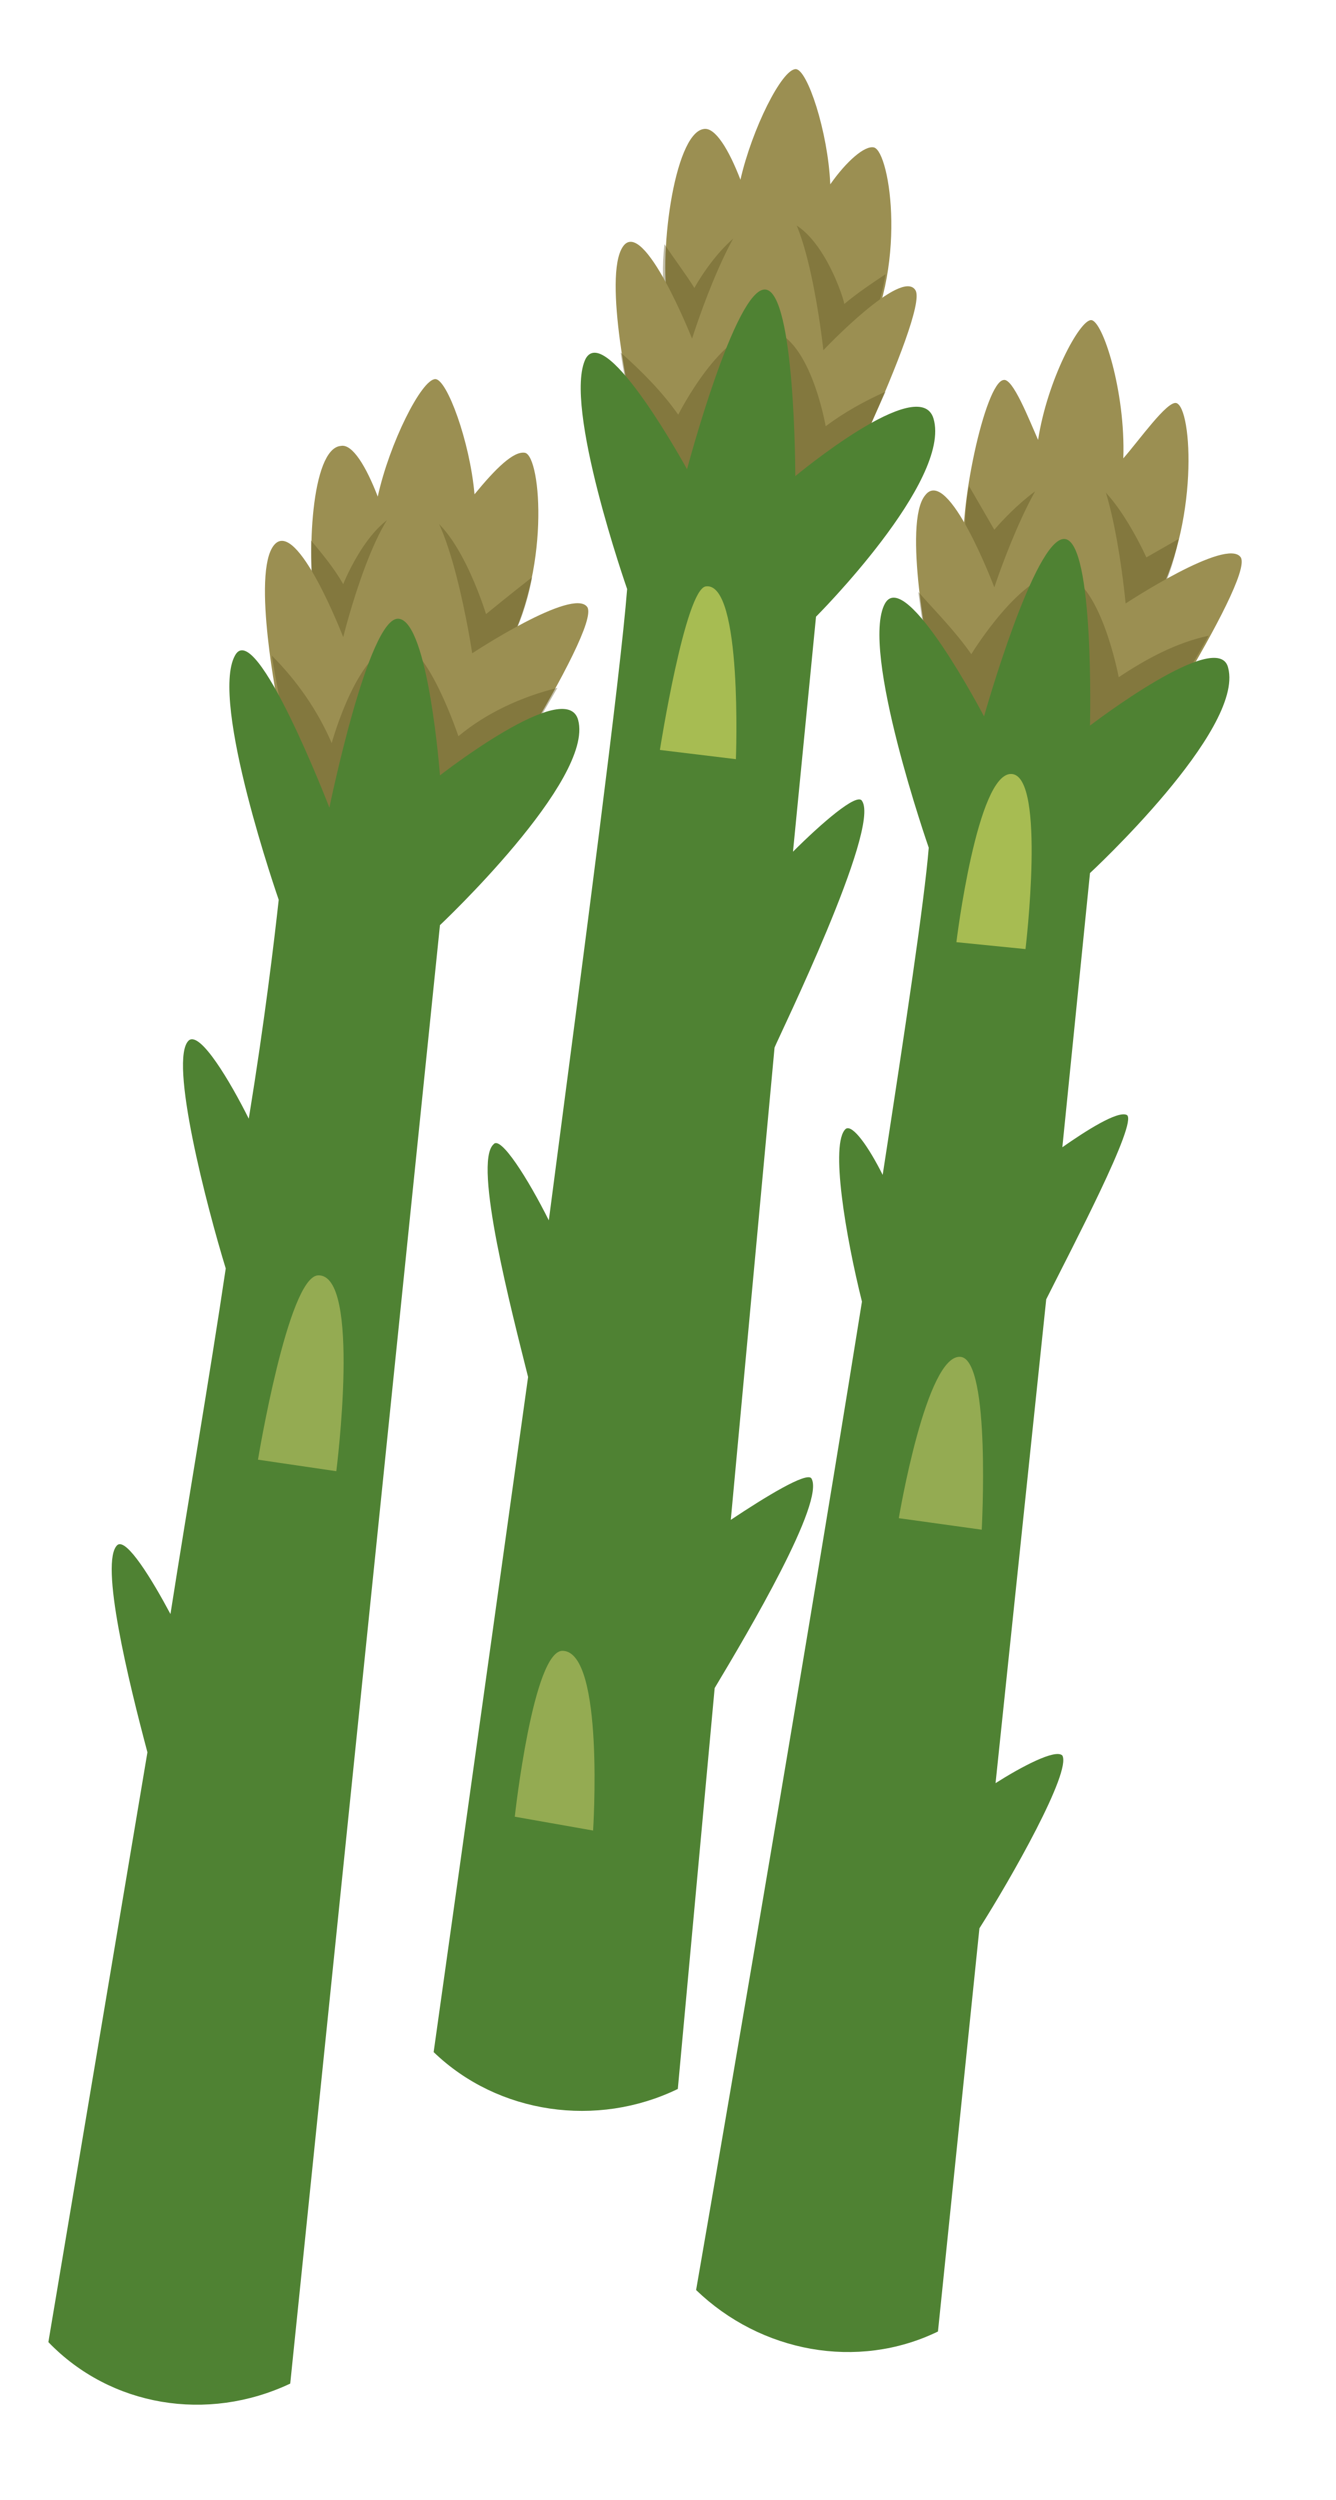 <?xml version="1.0" encoding="utf-8"?>
<!-- Generator: Adobe Illustrator 26.0.0, SVG Export Plug-In . SVG Version: 6.00 Build 0)  -->
<svg version="1.1" id="Layer_1" xmlns="http://www.w3.org/2000/svg" xmlns:xlink="http://www.w3.org/1999/xlink" x="0px" y="0px"
	 viewBox="0 0 58 108.5" style="enable-background:new 0 0 58 108.5;" xml:space="preserve">
<style type="text/css">
	.st0{fill:url(#Path_1690_00000057129321135665791500000010762653220910903469_);}
	.st1{opacity:0.4;fill:#605722;enable-background:new    ;}
	.st2{fill:url(#Path_1692_00000062174813772029487980000008794095839708843184_);}
	.st3{fill:url(#Path_1694_00000001665402054046587610000001770247109919716540_);}
	.st4{fill:#94AB52;}
	.st5{fill:url(#Path_1696_00000062887193059975341660000010994123999693915795_);}
	.st6{fill:url(#Path_1698_00000114771693425674255230000013660026639504224677_);}
	.st7{fill:url(#Path_1700_00000098936118510816090400000018157156234030246052_);}
	.st8{fill:#A7BC52;}
	.st9{fill:url(#Path_1703_00000122710340496661683690000013217748909965631884_);}
	.st10{fill:url(#Path_1705_00000137834888716239580460000000405305260394987941_);}
	.st11{fill:url(#Path_1707_00000075133638322075319500000010201076300603464621_);}
</style>
<g id="Group_285" transform="translate(-1625.803 -66.999)">
	<g id="Group_277" transform="translate(1625.803 73.453)">
		<g id="Group_276">
			
				<linearGradient id="Path_1690_00000026869495915570462600000014009534569369761156_" gradientUnits="userSpaceOnUse" x1="-29.655" y1="206.859" x2="-28.911" y2="207.767" gradientTransform="matrix(4.726 0 0 -7.001 53.419 1655.001)">
				<stop  offset="0" style="stop-color:#9BB152"/>
				<stop  offset="0.331" style="stop-color:#9BAC52"/>
				<stop  offset="0.705" style="stop-color:#9B9E52"/>
				<stop  offset="0.994" style="stop-color:#9B8F52"/>
			</linearGradient>
			<path id="Path_1690" style="fill:url(#Path_1690_00000026869495915570462600000014009534569369761156_);" d="M22.8,13.2
				c-0.5-0.1-1.3,0.7-2.2,1.8c-0.2-2.3-1.2-5-1.7-5c-0.6,0-2,2.8-2.5,5.1c-0.5-1.3-1.1-2.3-1.6-2.2c-1.3,0.1-1.5,4.9-1.1,7
				c1.2,6.7,6.5,5.1,8.2,2C23.9,18.4,23.5,13.4,22.8,13.2z"/>
			<path id="Path_1691" class="st1" d="M21.1,20.2c0,0-1.3-4.3-3.1-4.5c-1.8-0.1-3.1,3.2-3.1,3.2c-0.4-0.7-0.9-1.3-1.4-1.9
				c0,1,0,2,0.2,2.9c1.2,6.7,6.5,5.1,8.2,2c0.6-1,1-2.2,1.2-3.3C22.2,19.3,21.1,20.2,21.1,20.2z"/>
			
				<linearGradient id="Path_1692_00000168077292082195513500000013242711733059204228_" gradientUnits="userSpaceOnUse" x1="-35.012" y1="232.367" x2="-34.199" y2="233.377" gradientTransform="matrix(6.734 0 0 -9.091 185.007 2248.057)">
				<stop  offset="0" style="stop-color:#9BB152"/>
				<stop  offset="0.331" style="stop-color:#9BAC52"/>
				<stop  offset="0.705" style="stop-color:#9B9E52"/>
				<stop  offset="0.994" style="stop-color:#9B8F52"/>
			</linearGradient>
			<path id="Path_1692" style="fill:url(#Path_1692_00000168077292082195513500000013242711733059204228_);" d="M12.1,24.3
				c0,0-1.2-5.9-0.2-7.1s3,4,3,4s1.5-6.1,3.1-6.1c1.5,0.1,2.5,6.8,2.5,6.8s4.4-2.9,5-2c0.6,1-5.7,10.6-5.7,10.6S12.5,41.7,12.1,24.3
				z"/>
			<path id="Path_1693" class="st1" d="M16.4,33c0,0,2-1.6,4.1-3.5c0.9-1.4,2.5-4,3.7-6.1c-1.6,0.4-3.1,1.1-4.3,2.1
				c0,0-1.3-3.9-2.5-4c-1.8-0.1-3,4.3-3,4.3c-0.6-1.4-1.5-2.7-2.6-3.8c0.2,1.2,0.4,2.2,0.4,2.2c0,1.4,0.1,2.6,0.2,3.6
				C13.1,30,14.6,31.7,16.4,33z"/>
			
				<linearGradient id="Path_1694_00000066473973847954761960000005452654489546738603_" gradientUnits="userSpaceOnUse" x1="-33.965" y1="275.684" x2="-30.176" y2="277.42" gradientTransform="matrix(11.091 0 0 -37.15 467.978 10178.457)">
				<stop  offset="0" style="stop-color:#4F8233"/>
				<stop  offset="0.625" style="stop-color:#77954B"/>
				<stop  offset="1" style="stop-color:#94A747"/>
			</linearGradient>
			<path id="Path_1694" style="fill:url(#Path_1694_00000066473973847954761960000005452654489546738603_);" d="M19.1,27.2
				c0,0-0.5-6.7-1.8-6.8c-1.3-0.1-3,8.2-3,8.2s-3.2-8.3-4.1-6.6c-1.1,2,1.9,10.6,1.9,10.6c-0.2,1.8-0.6,5.2-1.3,9.5
				c-0.8-1.6-2.1-3.8-2.6-3.4c-0.9,0.8,0.8,7.3,1.6,9.9c-0.7,4.7-1.6,9.9-2.4,15c-0.8-1.5-1.9-3.3-2.3-3c-0.8,0.7,0.5,6,1.3,9
				C4.1,83.3,2.1,95.2,2.1,95.2C4.8,98,9,98.7,12.6,97l6.5-63.3c0,0,6.7-6.3,6-8.9C24.6,22.9,19.1,27.2,19.1,27.2z"/>
			<path id="Path_1695" class="st4" d="M11.2,56.9c0,0,1.3-7.9,2.6-8c1.9-0.1,0.8,8.5,0.8,8.5L11.2,56.9z"/>
		</g>
	</g>
	<g id="Group_281" transform="translate(1633.829 66.999)">
		<g id="Group_278" transform="translate(3.819)">
			
				<linearGradient id="Path_1696_00000078019456495405074370000005898392644676015792_" gradientUnits="userSpaceOnUse" x1="-38.206" y1="210.166" x2="-37.288" y2="211.593" gradientTransform="matrix(4.708 0 0 -7.186 103.532 1753.83)">
				<stop  offset="0" style="stop-color:#9BB152"/>
				<stop  offset="0.331" style="stop-color:#9BAC52"/>
				<stop  offset="0.705" style="stop-color:#9B9E52"/>
				<stop  offset="0.994" style="stop-color:#9B8F52"/>
			</linearGradient>
			<path id="Path_1696" style="fill:url(#Path_1696_00000078019456495405074370000005898392644676015792_);" d="M26.1,6.4
				C25.7,6.3,24.9,7,24.2,8c-0.1-2.3-1-5-1.5-5c-0.6,0-1.9,2.6-2.4,4.8c-0.5-1.3-1.1-2.3-1.6-2.2c-1.3,0.2-2,5.7-1.5,7.8
				c1.4,6.6,6.4,4.9,8.3,1.9C27.6,11.7,26.8,6.6,26.1,6.4z"/>
			<path id="Path_1697" class="st1" d="M21.9,9.5c-2,0-3.6,3-3.6,3c-0.3-0.5-0.9-1.3-1.3-1.9c-0.1,0.9-0.1,1.9,0.1,2.8
				c1.4,6.6,6.4,4.9,8.3,1.9c0.6-1,1-2.2,1.2-3.4c-0.6,0.4-1.2,0.8-1.8,1.3C24.9,13.3,23.8,9.6,21.9,9.5z"/>
			
				<linearGradient id="Path_1698_00000144303278258850776230000016348575107479096226_" gradientUnits="userSpaceOnUse" x1="-44.039" y1="233.439" x2="-43.282" y2="234.68" gradientTransform="matrix(6.298 0 0 -9.077 226.295 2303.009)">
				<stop  offset="0" style="stop-color:#9BB152"/>
				<stop  offset="0.331" style="stop-color:#9BAC52"/>
				<stop  offset="0.705" style="stop-color:#9B9E52"/>
				<stop  offset="0.994" style="stop-color:#9B8F52"/>
			</linearGradient>
			<path id="Path_1698" style="fill:url(#Path_1698_00000144303278258850776230000016348575107479096226_);" d="M15.6,17.8
				c0,0-1.3-5.8-0.4-7.1c0.9-1.3,3,4,3,4s1.9-6.1,3.5-6.1c1.5,0,2.2,6.6,2.2,6.6s3.4-3.6,4-2.6s-4.5,11.3-4.5,11.3
				S16.3,35.3,15.6,17.8z"/>
			<path id="Path_1699" class="st1" d="M24,18.5c0,0-0.7-4.1-2.6-4.2S17.6,18,17.6,18c-0.7-1-1.6-1.9-2.5-2.7
				c0.2,1.4,0.5,2.5,0.5,2.5c0,1.1,0.1,2.1,0.2,3c0.8,3,2.4,6,5.1,5.9c1-0.8,1.8-1.8,2.5-2.9c0,0,1.8-3.7,3.2-6.8
				C25.7,17.4,24.8,17.9,24,18.5z"/>
		</g>
		<g id="Group_280" transform="translate(0 4.566)">
			
				<linearGradient id="Path_1700_00000052096716356708828550000001341539615132353981_" gradientUnits="userSpaceOnUse" x1="-40.58" y1="277.78" x2="-35.723" y2="280.223" gradientTransform="matrix(10.433 0 0 -37.855 508.32 10444.131)">
				<stop  offset="0" style="stop-color:#4F8233"/>
				<stop  offset="0.619" style="stop-color:#77954B"/>
				<stop  offset="1" style="stop-color:#94A747"/>
			</linearGradient>
			<path id="Path_1700" style="fill:url(#Path_1700_00000052096716356708828550000001341539615132353981_);" d="M26.5,16.1
				c0,0,0-8-1.3-8.1c-1.3-0.1-3.4,7.8-3.4,7.8s-3.5-6.4-4.4-4.8c-1,2,1.8,10,1.8,10c-0.3,3.8-1.8,15.2-3.4,27.4
				c-0.9-1.8-2.1-3.7-2.4-3.3c-0.9,0.8,0.8,7.3,1.5,10.1c-2.1,15.1-4.1,29.3-4.1,29.3c2.8,2.7,7.1,3.3,10.6,1.6L23,68.7
				c1.5-2.5,4.8-8.1,4.2-9.1c-0.2-0.3-2,0.8-3.5,1.8l1.9-20.5c0.2-0.5,4.6-9.5,3.8-10.7c-0.2-0.4-1.8,1-3,2.2l1-10.2
				c0,0,5.9-5.9,5.1-8.6C31.9,11.6,26.5,16.1,26.5,16.1z"/>
			<g id="Group_279" transform="translate(1.722 6.184)">
				<path id="Path_1701" class="st8" d="M18.9,21.8c0,0,1.1-7,2-7.1c1.6-0.2,1.3,7.5,1.3,7.5L18.9,21.8z"/>
				<path id="Path_1702" class="st4" d="M12.6,68.1c0,0,0.8-7.3,2.1-7.2c1.8,0.1,1.3,7.8,1.3,7.8L12.6,68.1z"/>
			</g>
		</g>
	</g>
	<g id="Group_284" transform="translate(1639.323 72.192)">
		<g id="Group_283" transform="translate(4.547)">
			<g id="Group_282">
				
					<linearGradient id="Path_1703_00000116221635107570435160000004195576136781378744_" gradientUnits="userSpaceOnUse" x1="-43.089" y1="212.987" x2="-41.9" y2="214.295" gradientTransform="matrix(4.654 0 0 -7.224 128.323 1727.126)">
					<stop  offset="0" style="stop-color:#9BB152"/>
					<stop  offset="0.331" style="stop-color:#9BAC52"/>
					<stop  offset="0.705" style="stop-color:#9B9E52"/>
					<stop  offset="0.994" style="stop-color:#9B8F52"/>
				</linearGradient>
				<path id="Path_1703" style="fill:url(#Path_1703_00000116221635107570435160000004195576136781378744_);" d="M33,12.3
					c-0.4-0.1-1.6,1.6-2.3,2.4c0.1-2.9-0.9-6-1.4-6c-0.5,0-1.9,2.6-2.3,5.2c-0.4-0.9-1.1-2.7-1.5-2.6c-0.8,0.1-2,5.7-1.7,7.8
					c1.2,6.7,6.5,5.2,8.2,2C34,17.6,33.7,12.5,33,12.3z"/>
				<path id="Path_1704" class="st1" d="M31.7,19c0,0-1.6-3.6-3.1-3.6c-1.5,0-3.5,2.4-3.5,2.4L24,15.9c-0.2,1-0.2,2.1-0.1,3.1
					c1.2,6.7,6.5,5.2,8.2,2c0.5-0.9,0.8-1.8,1-2.8L31.7,19z"/>
				
					<linearGradient id="Path_1705_00000169530919597491303500000009145505802360953493_" gradientUnits="userSpaceOnUse" x1="-51.341" y1="233.821" x2="-50.267" y2="235.073" gradientTransform="matrix(6.732 0 0 -9.051 301.969 2248.502)">
					<stop  offset="0" style="stop-color:#9BB152"/>
					<stop  offset="0.331" style="stop-color:#9BAC52"/>
					<stop  offset="0.705" style="stop-color:#9B9E52"/>
					<stop  offset="0.994" style="stop-color:#9B8F52"/>
				</linearGradient>
				<path id="Path_1705" style="fill:url(#Path_1705_00000169530919597491303500000009145505802360953493_);" d="M22.3,23.4
					c0,0-1.2-5.9-0.2-7.1c1-1.3,3,4,3,4s2-6.1,3.6-6c1.5,0.1,2.1,6.7,2.1,6.7s4.4-2.9,5-2c0.6,1-5.7,10.6-5.7,10.6
					S22.6,40.8,22.3,23.4z"/>
				<path id="Path_1706" class="st1" d="M34.4,22.4c-1.4,0.3-2.7,1-3.9,1.8c0,0-0.8-4.3-2.5-4.5c-1.7-0.1-3.9,3.5-3.9,3.5
					c-0.7-1-1.5-1.8-2.3-2.7c0.2,1.5,0.4,2.8,0.4,2.8c0.4,17.5,7.7,6.2,7.7,6.2S32.7,25.5,34.4,22.4z"/>
			</g>
		</g>
		
			<linearGradient id="Path_1707_00000094592102641172578880000009698845048604936334_" gradientUnits="userSpaceOnUse" x1="-47.668" y1="277.006" x2="-44.508" y2="278.764" gradientTransform="matrix(11.099 0 0 -37.774 618.562 10402.118)">
			<stop  offset="0" style="stop-color:#4F8233"/>
			<stop  offset="0.619" style="stop-color:#77954B"/>
			<stop  offset="1" style="stop-color:#94A747"/>
		</linearGradient>
		<path id="Path_1707" style="fill:url(#Path_1707_00000094592102641172578880000009698845048604936334_);" d="M33.8,26.3
			c0,0,0.2-8-1.1-8.1c-1.3-0.1-3.5,7.7-3.5,7.7s-3.4-6.5-4.3-4.9c-1.1,2,1.9,10.6,1.9,10.6c-0.2,2.4-1,7.7-2,14.2
			c-0.6-1.2-1.3-2.2-1.6-2c-0.7,0.6,0,4.7,0.7,7.5c-3,18.7-7.2,42.9-7.2,42.9c2.8,2.7,7,3.5,10.5,1.8l1.8-17.5
			c1.4-2.2,4-6.8,3.6-7.5c-0.3-0.3-1.8,0.5-2.9,1.2l2.2-21c1.1-2.2,4-7.7,3.5-8c-0.4-0.2-1.8,0.7-2.8,1.4l1.2-11.9
			c0,0,6.7-6.2,6-8.9C39.4,22,33.8,26.3,33.8,26.3z"/>
		<path id="Path_1708" class="st8" d="M28,35.7c0,0,0.9-7.4,2.4-7.3C31.9,28.5,31,36,31,36L28,35.7z"/>
		<path id="Path_1709" class="st4" d="M25.5,60.7c0,0,1.2-7.2,2.7-7c1.3,0.2,0.9,7.5,0.9,7.5L25.5,60.7z"/>
	</g>
</g>
</svg>
